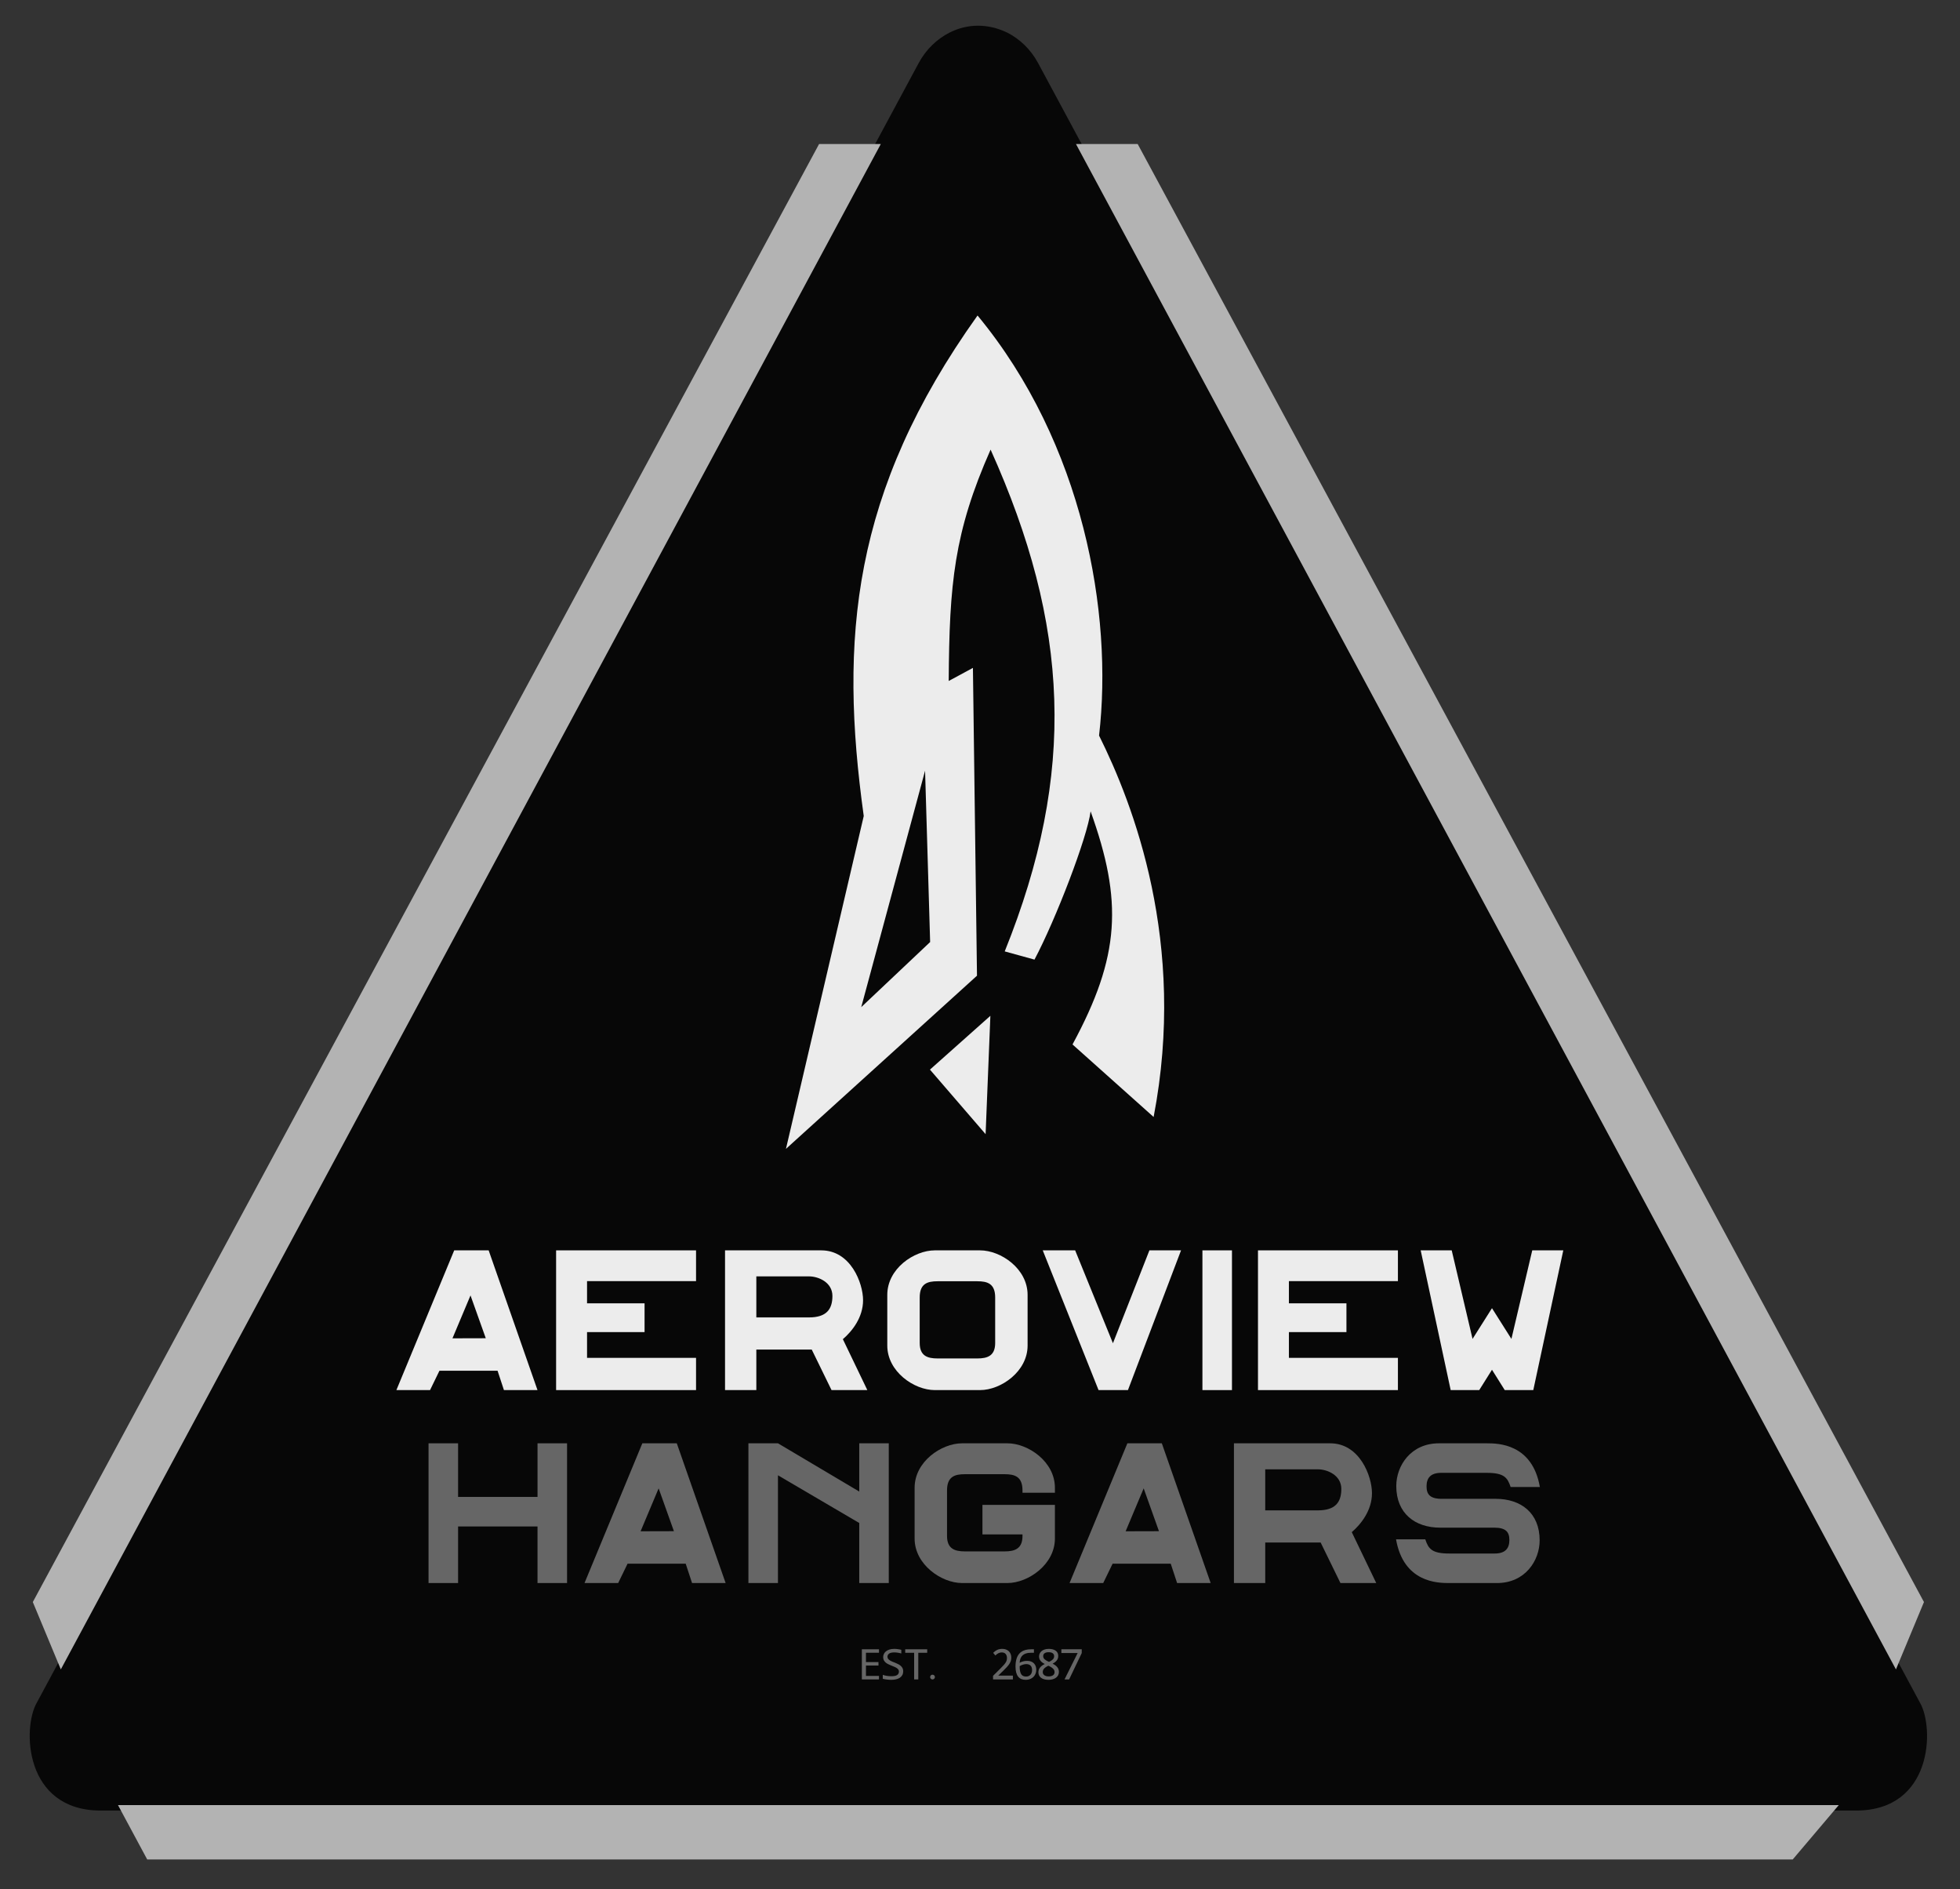 <?xml version="1.0" encoding="UTF-8" standalone="no"?>
<!-- Created with Inkscape (http://www.inkscape.org/) -->

<svg
   xmlns:dc="http://purl.org/dc/elements/1.1/"
   xmlns:cc="http://creativecommons.org/ns#"
   xmlns:rdf="http://www.w3.org/1999/02/22-rdf-syntax-ns#"
   xmlns:svg="http://www.w3.org/2000/svg"
   xmlns="http://www.w3.org/2000/svg"
   xmlns:sodipodi="http://sodipodi.sourceforge.net/DTD/sodipodi-0.dtd"
   xmlns:inkscape="http://www.inkscape.org/namespaces/inkscape"
   id="svg2"
   version="1.1"
   inkscape:version="0.91 r13725"
   width="263.82mm"
   height="254.241mm"
   viewBox="0 0 934.795 900.854"
   sodipodi:docname="Aeroview.svg"
   inkscape:export-filename="C:\Users\Andrew\Desktop\AERONEWWIP23.png"
   inkscape:export-xdpi="63.339893"
   inkscape:export-ydpi="63.339893">
  <rect x="0" y="0" width="934.795" height="900.854" fill="#333333" stroke="none"/>
  <title
     id="title3363">Aeroview Hangars Logo</title>
  <defs
     id="defs6">
    <inkscape:perspective
       sodipodi:type="inkscape:persp3d"
       inkscape:vp_x="0 : 540.00004 : 1"
       inkscape:vp_y="0 : 1000.0001 : 0"
       inkscape:vp_z="1920.0001 : 540.00004 : 1"
       inkscape:persp3d-origin="960.00007 : 360.00002 : 1"
       id="perspective4574" />
  </defs>
  <sodipodi:namedview
     pagecolor="#ffffff"
     bordercolor="#666666"
     borderopacity="1"
     objecttolerance="10"
     gridtolerance="10"
     guidetolerance="10"
     inkscape:pageopacity="0"
     inkscape:pageshadow="2"
     inkscape:window-width="1920"
     inkscape:window-height="1018"
     id="namedview4"
     showgrid="false"
     inkscape:zoom="0.70710678"
     inkscape:cx="714.45149"
     inkscape:cy="515.91022"
     inkscape:window-x="-8"
     inkscape:window-y="-8"
     inkscape:window-maximized="1"
     inkscape:current-layer="svg2"
     showguides="false"
     units="mm"
     fit-margin-top="0"
     fit-margin-left="0"
     fit-margin-right="0"
     fit-margin-bottom="0" />
  <path
     style="opacity:1;fill:#070707;fill-opacity:1"
     d="m 452.848,15.556 c -0.004,0.002 -0.008,0.004 -0.012,0.006 -0.004,0.002 -0.008,0.004 -0.012,0.006 l 0,0.002 -0.002,0 c -5.95,3.039 -11.167,7.985 -14.684,14.521 L 17.54,811.951 c -6.873,11.904 -6.118,51.41 30.508,51.41 l 418.559,0 0.043,0 418.559,0 c 36.626,0 37.381,-39.506 30.508,-51.41 L 495.116,30.091 c -3.516,-6.537 -8.734,-11.482 -14.684,-14.521 l -0.002,0 0,-0.002 c -0.004,-0.002 -0.008,-0.004 -0.012,-0.006 -0.004,-0.002 -0.008,-0.004 -0.012,-0.006 -9.234,-4.427 -18.931,-4.369 -27.559,0 z"
     id="rect4618"
     inkscape:connector-curvature="0"
     sodipodi:nodetypes="cccccscsccscsccccccc" />
  <path
     inkscape:connector-curvature="0"
     d="m 466.226,150.444 c 50.491,61.061 64.707,142.09 57.957,200.311 16.203,32.524 42.024,98.827 26.023,181.878 l -38.688,-34.585 c 22.789,-42.127 24.031,-68.283 8.63,-111.164 -1.56,12.439 -16.635,51.609 -26.765,70.704 l -14.195,-3.911 c 34.359,-85.264 30.874,-155.68 -6.739,-239.272 -17.446,39.45 -19.676,63.925 -19.976,110.318 l 11.548,-6.233 1.94,146.776 -91.114,82.576 37.101,-158.723 c -11.722,-84.415 -5.769,-154.569 54.277,-238.674 m -55.469,329.806 32.858,-31.036 -2.415,-81.703 -30.443,112.739 z"
     id="path3527"
     style="opacity:1;fill:#ececec;fill-opacity:1"
     sodipodi:nodetypes="ccccccccccccccccccc" />
  <path
     inkscape:connector-curvature="0"
     d="m 472.346,484.388 -2.275,56.438 -26.541,-30.779 z"
     id="path3529"
     style="opacity:1;fill:#ececec;fill-opacity:1"
     sodipodi:nodetypes="cccc" />
  <path
     style="opacity:1;fill:#ececec;fill-opacity:1"
     d="m 445.844,596.235 c -9.889,0 -22.664,8.723 -22.664,21.213 l 0,24.205 c 0,12.342 12.721,21.213 22.664,21.213 7.197,0 14.393,0 21.59,0 9.943,0 22.664,-8.871 22.664,-21.213 l 0,-24.205 c 0,-12.489 -12.776,-21.213 -22.664,-21.213 -21.59,0 0,0 -21.59,0 z m 1.33,14.732 c 18.93,0 0,0 18.93,0 4.85,0 8.533,1.129 8.533,7.746 l 0,21.672 c 0,6.092 -3.59,7.393 -8.533,7.393 -6.31,0 0,0 -18.93,0 -4.943,0 -8.533,-1.3 -8.533,-7.393 l 0,-21.672 c 0,-6.617 3.683,-7.746 8.533,-7.746 z"
     id="path3533"
     inkscape:connector-curvature="0"
     sodipodi:nodetypes="cssccssccccssccssc" />
  <path
     inkscape:connector-curvature="0"
     d="m 216.628,596.234 16.429,0 23.296,66.632 -16.008,0 -3.04,-9.239 -27.716,0 -4.485,9.239 -16.052,0 27.576,-66.632 m -0.83,41.945 15.89,-0.043 -7.287,-20.417 z"
     id="path3535"
     style="opacity:1;fill:#ececec;fill-opacity:1"
     sodipodi:nodetypes="ccccccccccccc" />
  <path
     inkscape:connector-curvature="0"
     d="m 265.227,596.234 66.742,0 0,14.671 -51.986,0 0,10.587 27.435,0 0,13.723 -27.435,0 0,12.278 51.986,0 0,15.373 -66.742,0 z"
     id="path3537"
     style="opacity:1;fill:#ececec;fill-opacity:1"
     sodipodi:nodetypes="ccccccccccccc" />
  <path
     inkscape:connector-curvature="0"
     d="m 345.796,596.234 c 0,0 -0.938,1.8e-4 45.906,9e-5 14.059,0 19.927,15.656 19.927,23.783 0,8.128 -5.124,14.702 -9.634,18.572 l 11.671,24.277 -17.075,0 -9.443,-19.329 -26.422,0 0,19.329 -14.93,0 0,-66.632 m 14.93,12.405 0,19.569 25.096,0 c 8.326,0 11.19,-3.845 11.19,-10.241 0,-6.396 -6.504,-9.328 -11.19,-9.328 z"
     id="path3539"
     style="opacity:1;fill:#ececec;fill-opacity:1"
     sodipodi:nodetypes="cczccccccccccczcc" />
  <path
     inkscape:connector-curvature="0"
     d="m 497.321,596.234 15.459,5e-5 18.018,44.283 17.394,-44.283 15.086,0 -25.322,66.632 -14.018,0 -26.616,-66.632 z"
     id="path3541"
     style="opacity:1;fill:#ececec;fill-opacity:1"
     sodipodi:nodetypes="ccccccccc" />
  <path
     inkscape:connector-curvature="0"
     d="m 573.48,596.234 14.089,0 0,66.632 -14.089,0 4e-4,-66.632 z"
     id="path3543"
     style="opacity:1;fill:#ececec;fill-opacity:1"
     sodipodi:nodetypes="cccccc" />
  <path
     style="opacity:1;fill:#ececec;fill-opacity:1"
     d="m 677.575,596.235 14.307,66.631 13.615,0 6.086,-9.701 6.086,9.701 13.615,0 14.307,-66.631 -14.803,0 -9.938,42.225 -9.268,-14.65 -9.268,14.65 -9.938,-42.225 -14.803,0 z"
     id="path3547"
     inkscape:connector-curvature="0" />
  <path
     style="opacity:1;fill:#666666;fill-opacity:1"
     d="m 686.29,688.241 c -13.408,0 -20.358,10.677 -20.358,20.379 0,13.024 8.909,19.845 20.951,19.845 25.785,-0.002 0,0 25.785,-0.002 5.596,0 7.209,2.143 7.209,5.877 0,3.953 -1.879,6.456 -7.019,6.456 l -21.617,0 c -8.347,0 -9.961,-2.239 -11.471,-6.761 l -13.947,0 c 3.596,20.645 19.945,20.838 25.232,20.838 l 22.906,0 c 13.408,0 20.357,-10.675 20.357,-20.377 0,-13.024 -8.909,-19.782 -20.951,-19.782 -25.785,-0.002 0,0 -25.785,-0.002 -5.596,-7e-5 -7.209,-2.204 -7.209,-5.938 0,-3.953 1.877,-6.456 7.018,-6.456 l 21.619,0 c 8.347,0 9.961,2.241 11.471,6.763 l 13.945,0 c -3.596,-20.645 -19.943,-20.84 -25.23,-20.84 z"
     id="path3553"
     inkscape:connector-curvature="0"
     sodipodi:nodetypes="ssccsssccsssccsssccss" />
  <path
     inkscape:connector-curvature="0"
     d="m 599.977,596.234 66.742,0 0,14.671 -51.986,0 0,10.587 27.435,0 0,13.723 -27.435,0 0,12.278 51.986,0 0,15.373 -66.742,0 z"
     id="path3537-6"
     style="opacity:1;fill:#ececec;fill-opacity:1"
     sodipodi:nodetypes="ccccccccccccc" />
  <path
     inkscape:connector-curvature="0"
     d="m 306.355,688.241 16.429,0 23.296,66.632 -16.008,0 -3.04,-9.239 -27.716,0 -4.485,9.239 -16.052,0 27.576,-66.632 m -0.83,41.945 15.89,-0.043 -7.287,-20.417 z"
     id="path3535-0"
     style="opacity:1;fill:#666666;fill-opacity:1"
     sodipodi:nodetypes="ccccccccccccc" />
  <path
     style="opacity:1;fill:#666666;fill-opacity:1"
     d="m 204.389,688.24 0,66.633 14.088,0 0,-26.979 37.883,0 0,26.979 14.09,0 0,-66.633 -14.088,0 0,25.564 -37.885,0 0,-25.564 -14.088,0 z"
     id="path3543-0"
     inkscape:connector-curvature="0" />
  <path
     style="opacity:1;fill:#666666;fill-opacity:1"
     d="m 356.948,688.24 -0.002,66.633 14.09,0 0,-51.382 38.768,22.745 0,28.637 14.088,0 0,-66.633 -14.088,0 0,23.008 -38.768,-23.008 z"
     id="path3543-0-1-2"
     inkscape:connector-curvature="0"
     sodipodi:nodetypes="cccccccccccc" />
  <path
     style="opacity:1;fill:#666666;fill-opacity:1"
     d="m 458.874,688.242 c -9.889,0 -22.664,8.723 -22.664,21.213 l 0,24.205 c 0,12.342 12.721,21.213 22.664,21.213 l 21.59,0 c 9.943,0 22.664,-8.871 22.664,-21.213 0,-16.055 0,0 0,-16.055 l -34.566,0 0,14.088 19.105,0.002 0,0.697 c 0,6.092 -3.59,7.393 -8.533,7.393 l -18.93,0 c -4.943,0 -8.533,-1.3 -8.533,-7.393 l 0,-21.672 c 0,-6.617 3.683,-7.746 8.533,-7.746 l 18.93,0 c 4.85,0 8.533,1.129 8.533,7.746 l 0,1.086 15.461,0 0,-2.352 c 0,-12.489 -12.776,-21.213 -22.664,-21.213 z"
     id="path3533-4"
     inkscape:connector-curvature="0"
     sodipodi:nodetypes="ssssscccccssssssssccsss" />
  <path
     inkscape:connector-curvature="0"
     d="m 537.689,688.241 16.429,0 23.296,66.632 -16.009,0 -3.04,-9.239 -27.716,0 -4.485,9.239 -16.052,0 27.576,-66.632 m -0.83,41.945 15.89,-0.043 -7.287,-20.417 z"
     id="path3535-0-6"
     style="opacity:1;fill:#666666;fill-opacity:1"
     sodipodi:nodetypes="ccccccccccccc" />
  <path
     inkscape:connector-curvature="0"
     d="m 588.511,688.241 c 0,0 -0.938,1.8e-4 45.906,9e-5 14.059,0 19.927,15.656 19.927,23.783 0,8.128 -5.124,14.702 -9.634,18.572 l 11.671,24.277 -17.075,0 -9.443,-19.329 -26.422,0 0,19.329 -14.93,0 0,-66.632 m 14.93,12.405 0,19.569 25.096,0 c 8.326,0 11.19,-3.845 11.19,-10.241 0,-6.396 -6.504,-9.328 -11.19,-9.328 z"
     id="path3539-4"
     style="opacity:1;fill:#666666;fill-opacity:1"
     sodipodi:nodetypes="cczccccccccccczcc" />
  <path
     style="opacity:1;fill:#b3b3b3;fill-opacity:1"
     d="m 390.648,68.682 29.437,0 -391.078,727.375 -13.359,-32.125 z"
     id="rect4673"
     inkscape:connector-curvature="0"
     sodipodi:nodetypes="ccccc" />
  <path
     style="opacity:1;fill:#b3b3b3;fill-opacity:1"
     d="m 542.607,68.682 -29.437,0 391.078,727.375 13.359,-32.125 z"
     id="rect4673-6"
     inkscape:connector-curvature="0"
     sodipodi:nodetypes="ccccc" />
  <path
     style="opacity:1;fill:#b3b3b3;fill-opacity:1"
     d="m 70.208,886.681 -13.939,-25.928 820.717,0 -21.97,25.928 z"
     id="rect4673-6-7"
     inkscape:connector-curvature="0"
     sodipodi:nodetypes="ccccc" />
  <g
     style="font-style:normal;font-variant:normal;font-weight:normal;font-stretch:normal;font-size:22.517px;line-height:125%;font-family:Consolas;-inkscape-font-specification:Consolas;letter-spacing:-1.43px;word-spacing:0px;fill:#666666;fill-opacity:1;stroke:none;stroke-width:1px;stroke-linecap:butt;stroke-linejoin:miter;stroke-opacity:1"
     id="text4734"
     transform="translate(-468.804,-82.318)">
    <path
       d="m 888.023,883.147 -8.169,0 0,-14.37 8.169,0 0,1.649 -6.212,0 0,4.453 5.97,0 0,1.649 -5.97,0 0,4.947 6.212,0 0,1.671 z"
       style="fill:#666666;fill-opacity:1"
       id="path4810"
       inkscape:connector-curvature="0" />
    <path
       d="m 899.578,879.255 q 0,1.022 -0.418,1.792 -0.418,0.77 -1.165,1.286 -0.748,0.506 -1.803,0.759 -1.044,0.253 -2.309,0.253 -0.572,0 -1.143,-0.044 -0.561,-0.044 -1.088,-0.11 -0.517,-0.066 -0.979,-0.154 -0.462,-0.088 -0.836,-0.187 l 0,-1.891 q 0.825,0.308 1.847,0.484 1.033,0.176 2.342,0.176 0.946,0 1.605,-0.143 0.671,-0.154 1.088,-0.44 0.429,-0.297 0.616,-0.715 0.198,-0.418 0.198,-0.957 0,-0.583 -0.33,-0.989 -0.319,-0.418 -0.847,-0.737 -0.528,-0.33 -1.209,-0.594 -0.671,-0.275 -1.374,-0.561 -0.704,-0.286 -1.385,-0.616 -0.671,-0.341 -1.198,-0.792 -0.528,-0.462 -0.858,-1.077 -0.319,-0.616 -0.319,-1.462 0,-0.737 0.308,-1.451 0.308,-0.715 0.957,-1.264 0.649,-0.561 1.66,-0.902 1.022,-0.341 2.43,-0.341 0.363,0 0.781,0.033 0.429,0.033 0.858,0.099 0.44,0.055 0.858,0.132 0.429,0.077 0.792,0.165 l 0,1.759 q -0.847,-0.242 -1.693,-0.363 -0.847,-0.132 -1.638,-0.132 -1.682,0 -2.474,0.561 -0.792,0.561 -0.792,1.506 0,0.583 0.319,1 0.33,0.418 0.858,0.748 0.528,0.33 1.198,0.605 0.682,0.264 1.385,0.55 0.704,0.286 1.374,0.627 0.682,0.341 1.209,0.814 0.528,0.462 0.847,1.088 0.33,0.627 0.33,1.484 z"
       style="fill:#666666;fill-opacity:1"
       id="path4812"
       inkscape:connector-curvature="0" />
    <path
       d="m 911.022,870.448 -4.255,0 0,12.699 -1.979,0 0,-12.699 -4.255,0 0,-1.671 10.489,0 0,1.671 z"
       style="fill:#666666;fill-opacity:1"
       id="path4814"
       inkscape:connector-curvature="0" />
    <path
       d="m 951.894,883.147 -9.466,0 0,-1.715 3.716,-3.694 q 0.913,-0.902 1.484,-1.561 0.572,-0.66 0.891,-1.198 0.319,-0.55 0.429,-1.033 0.11,-0.484 0.11,-1.044 0,-0.528 -0.143,-1 -0.143,-0.484 -0.44,-0.847 -0.297,-0.363 -0.77,-0.572 -0.473,-0.209 -1.132,-0.209 -0.913,0 -1.66,0.407 -0.748,0.407 -1.374,1.055 l -1.055,-1.264 q 0.814,-0.858 1.869,-1.374 1.066,-0.517 2.474,-0.517 0.957,0 1.737,0.286 0.792,0.286 1.363,0.825 0.572,0.539 0.88,1.319 0.319,0.781 0.319,1.759 0,0.825 -0.22,1.528 -0.22,0.704 -0.671,1.407 -0.44,0.693 -1.121,1.44 -0.671,0.748 -1.594,1.638 l -2.606,2.54 6.981,0 0,1.825 z"
       id="path4818"
       inkscape:connector-curvature="0"
       style="fill:#666666;fill-opacity:1" />
    <path
       d="m 963.042,878.595 q 0,0.99 -0.363,1.858 -0.352,0.869 -1.011,1.517 -0.66,0.638 -1.594,1.011 -0.924,0.363 -2.056,0.363 -1.187,0 -2.1,-0.374 -0.913,-0.385 -1.528,-1.165 -0.616,-0.792 -0.935,-1.99 -0.319,-1.198 -0.319,-2.837 0,-1.099 0.143,-2.133 0.143,-1.033 0.473,-1.946 0.33,-0.913 0.88,-1.671 0.55,-0.759 1.363,-1.297 0.825,-0.55 1.935,-0.847 1.11,-0.308 2.573,-0.308 l 1.418,0 0,1.671 -1.539,0 q -1.286,0 -2.232,0.308 -0.946,0.308 -1.583,0.869 -0.638,0.561 -0.979,1.352 -0.341,0.792 -0.429,1.77 l -0.044,0.451 q 0.693,-0.407 1.594,-0.649 0.913,-0.253 1.968,-0.253 1.088,0 1.902,0.319 0.825,0.319 1.363,0.891 0.55,0.561 0.825,1.352 0.275,0.792 0.275,1.737 z m -2.001,0.121 q 0,-0.66 -0.165,-1.187 -0.154,-0.539 -0.495,-0.902 -0.341,-0.374 -0.869,-0.572 -0.517,-0.209 -1.242,-0.209 -0.418,0 -0.847,0.077 -0.429,0.077 -0.847,0.22 -0.407,0.132 -0.781,0.308 -0.374,0.176 -0.682,0.374 0,1.418 0.198,2.375 0.198,0.946 0.583,1.517 0.396,0.572 0.968,0.814 0.572,0.242 1.319,0.242 0.627,0 1.143,-0.198 0.528,-0.209 0.902,-0.605 0.385,-0.396 0.594,-0.957 0.22,-0.572 0.22,-1.297 z"
       id="path4820"
       inkscape:connector-curvature="0"
       style="fill:#666666;fill-opacity:1" />
    <path
       d="m 973.837,879.541 q 0,0.913 -0.374,1.627 -0.374,0.704 -1.044,1.187 -0.671,0.484 -1.583,0.737 -0.913,0.253 -1.979,0.253 -1.176,0 -2.078,-0.264 -0.891,-0.264 -1.495,-0.737 -0.605,-0.473 -0.913,-1.121 -0.308,-0.649 -0.308,-1.429 0,-1.319 0.737,-2.276 0.737,-0.957 2.276,-1.737 -1.407,-0.715 -2.056,-1.583 -0.649,-0.88 -0.649,-2.012 0,-0.693 0.286,-1.341 0.286,-0.649 0.858,-1.154 0.583,-0.506 1.451,-0.803 0.869,-0.308 2.045,-0.308 1.11,0 1.946,0.242 0.847,0.231 1.418,0.671 0.572,0.44 0.858,1.066 0.286,0.627 0.286,1.396 0,1.253 -0.704,2.133 -0.693,0.88 -1.979,1.539 0.638,0.319 1.187,0.704 0.55,0.385 0.957,0.858 0.407,0.473 0.627,1.055 0.231,0.583 0.231,1.297 z m -2.276,-7.432 q 0,-0.979 -0.693,-1.451 -0.682,-0.484 -1.924,-0.484 -1.231,0 -1.924,0.473 -0.682,0.473 -0.682,1.418 0,0.429 0.165,0.792 0.165,0.363 0.506,0.682 0.352,0.319 0.869,0.627 0.517,0.308 1.231,0.627 1.242,-0.583 1.847,-1.209 0.605,-0.638 0.605,-1.473 z m 0.198,7.575 q 0,-0.407 -0.132,-0.792 -0.132,-0.385 -0.473,-0.759 -0.341,-0.374 -0.913,-0.748 -0.572,-0.374 -1.451,-0.77 -0.748,0.363 -1.264,0.726 -0.506,0.352 -0.825,0.726 -0.308,0.363 -0.44,0.759 -0.132,0.396 -0.132,0.836 0,0.495 0.209,0.88 0.22,0.374 0.594,0.638 0.374,0.264 0.891,0.396 0.517,0.132 1.121,0.132 0.583,0 1.099,-0.121 0.517,-0.121 0.891,-0.363 0.385,-0.253 0.605,-0.627 0.22,-0.385 0.22,-0.913 z"
       id="path4822"
       inkscape:connector-curvature="0"
       style="fill:#666666;fill-opacity:1" />
    <path
       d="m 984.732,870.558 -6.025,12.589 -2.188,0 6.256,-12.589 -7.762,0 0,-1.781 9.719,0 0,1.781 z"
       id="path4824"
       inkscape:connector-curvature="0"
       style="fill:#666666;fill-opacity:1" />
  </g>
  <path
     style="opacity:1;fill:#666666;fill-opacity:1;stroke:none;stroke-width:4.4;stroke-miterlimit:4;stroke-dasharray:none;stroke-opacity:1"
     d="m 445.875,799.703 a 1.125,1.125 0 0 1 -1.125,1.125 1.125,1.125 0 0 1 -1.125,-1.125 1.125,1.125 0 0 1 1.125,-1.125 1.125,1.125 0 0 1 1.125,1.125 z"
     id="path4164"
     inkscape:connector-curvature="0" />
</svg>
